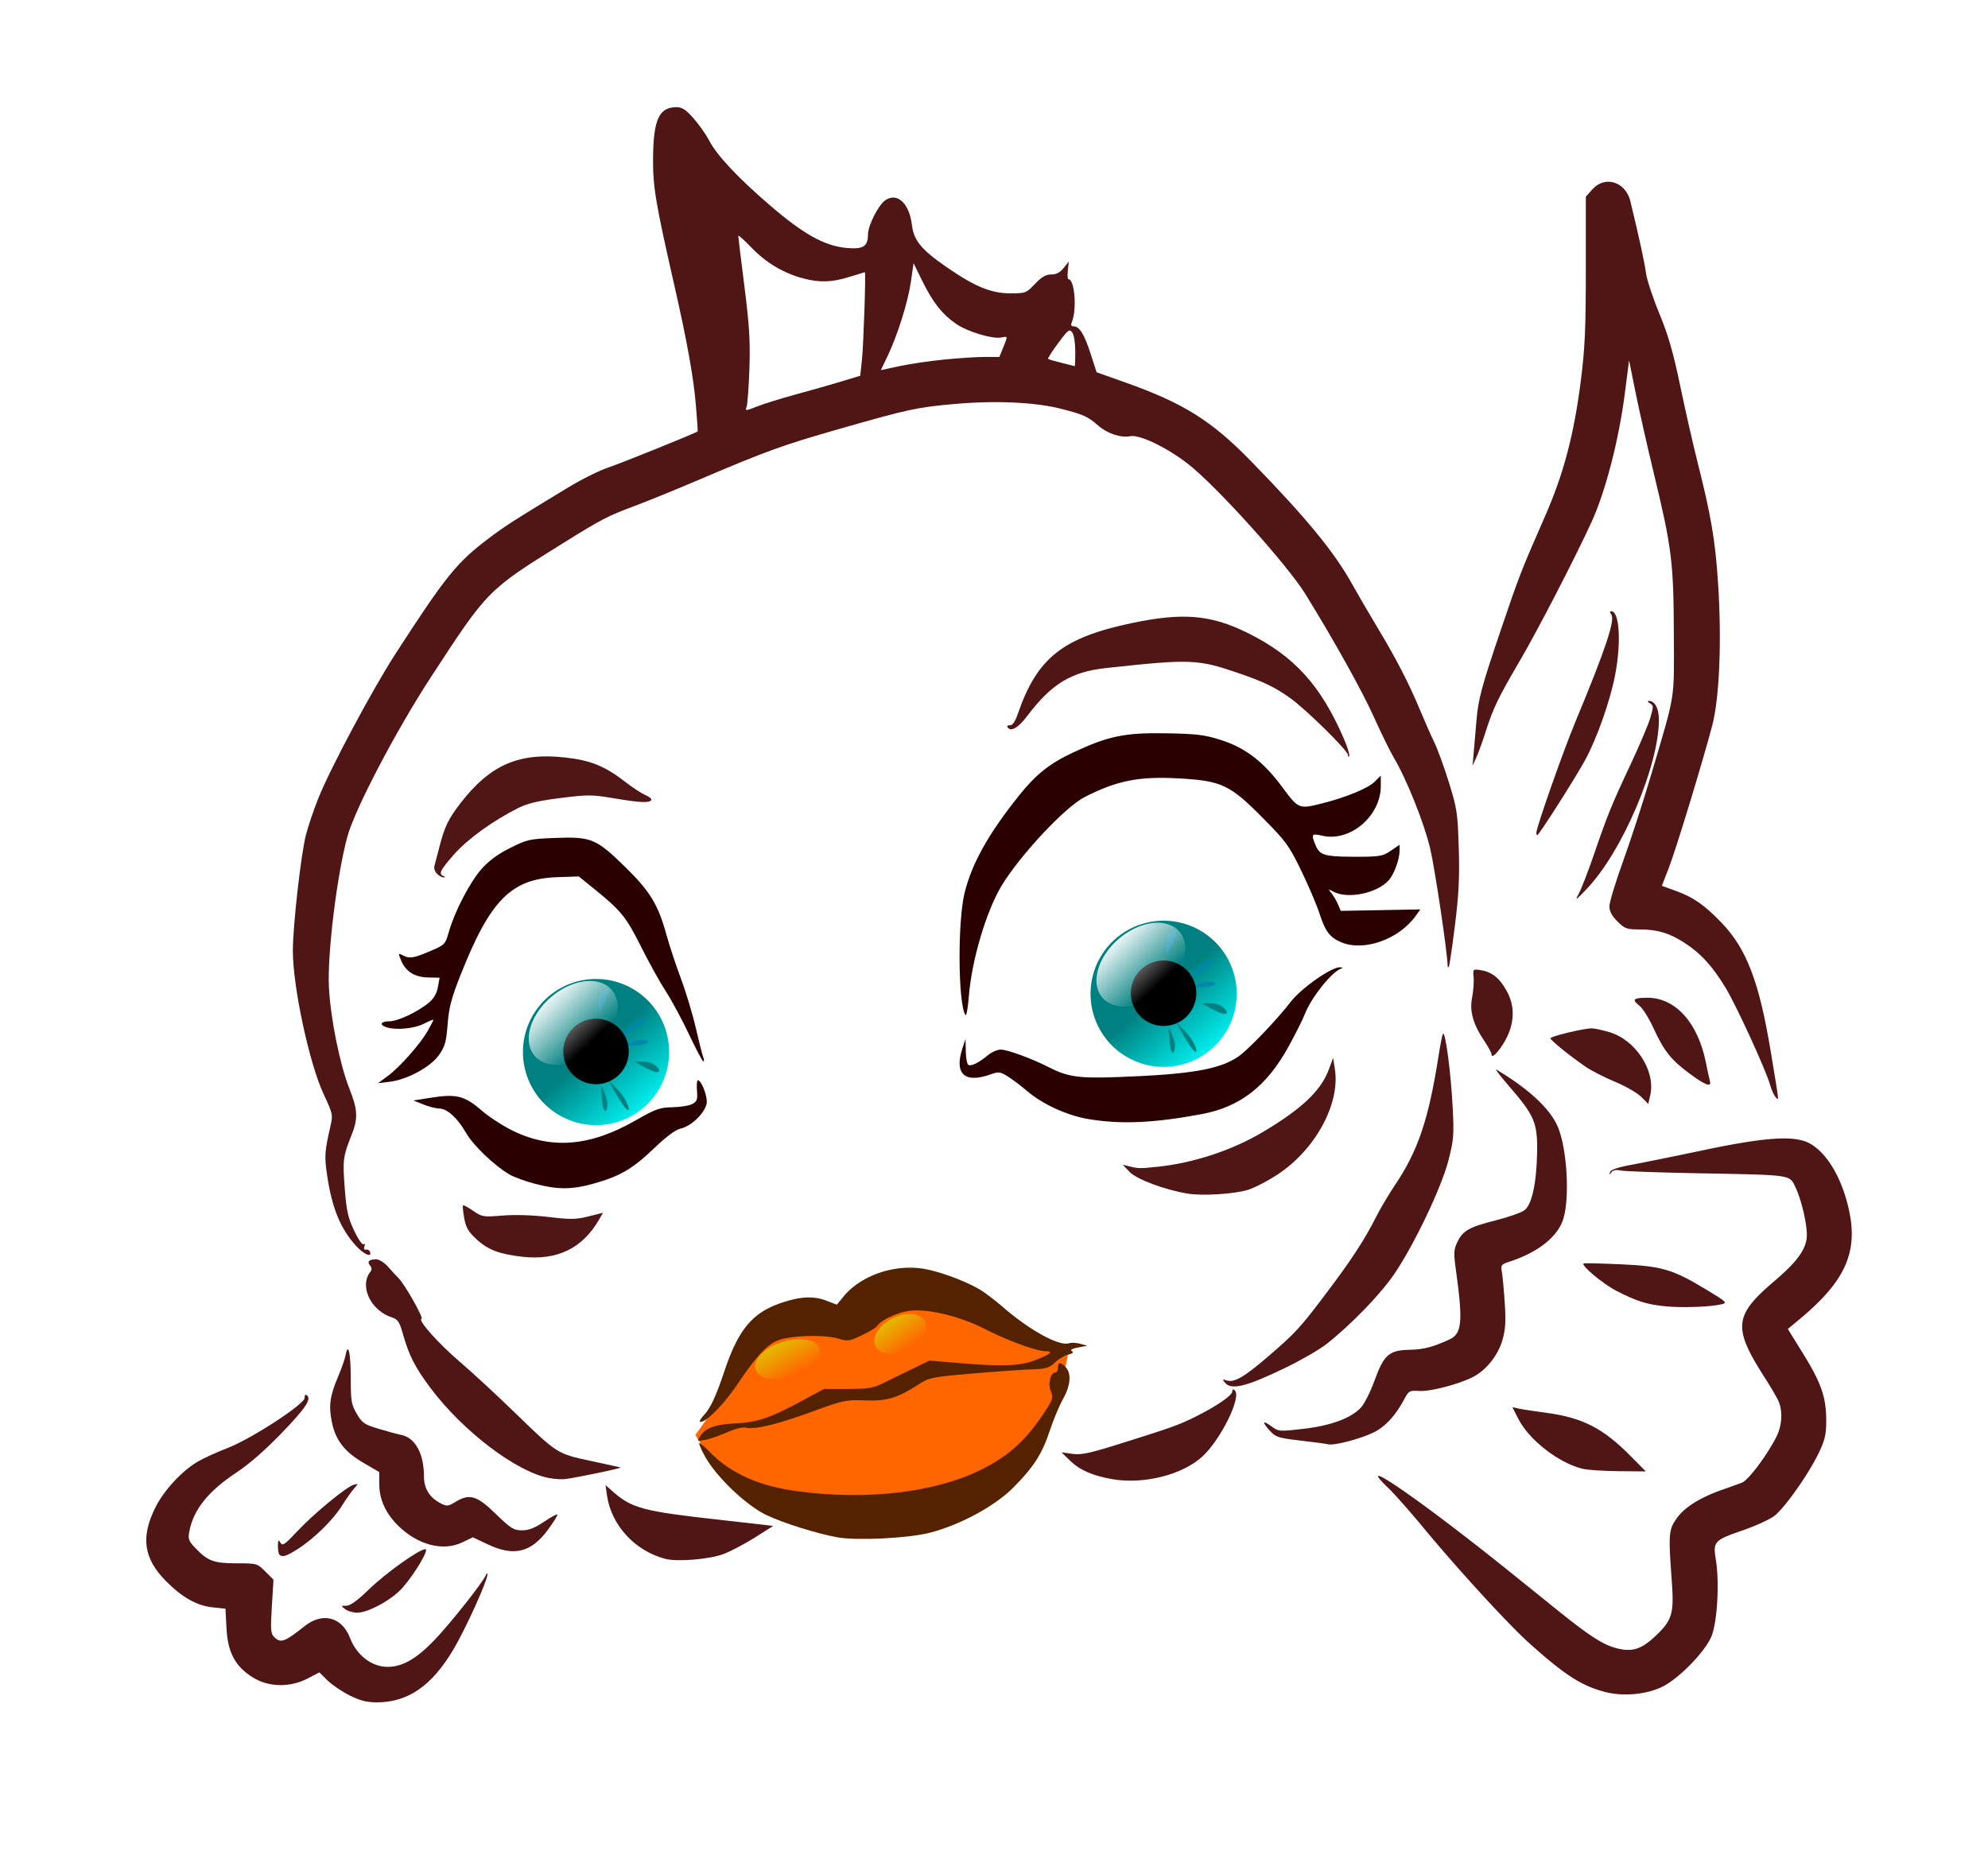 <svg xmlns="http://www.w3.org/2000/svg" viewBox="0 0 843.55 785.62"><defs><linearGradient id="d" y2="626.13" gradientUnits="userSpaceOnUse" y1="594.98" x2="366.28" x1="361.18"><stop stop-color="#cf0" offset="0"/><stop stop-color="#cf0" stop-opacity="0" offset="1"/></linearGradient><linearGradient id="b" y2="438.09" gradientUnits="userSpaceOnUse" y1="409.5" x2="-112.92" x1="-137.49"><stop stop-color="teal" offset="0"/><stop stop-color="#0ff" offset="1"/></linearGradient><linearGradient id="c" y2="645.96" gradientUnits="userSpaceOnUse" y1="647.55" x2="-138.73" x1="-157.39"><stop stop-color="#fff" offset="0"/><stop stop-color="#fff" stop-opacity="0" offset="1"/></linearGradient><filter id="a" color-interpolation-filters="sRGB"><feTurbulence baseFrequency=".1" seed="50" result="result1" numOctaves="5" type="fractalNoise"/><feGaussianBlur stdDeviation="4" result="result7"/><feDisplacementMap scale="20" in2="result7" result="result5" xChannelSelector="G" in="SourceGraphic"/><feComposite operator="in" in="result5" in2="result1" result="result2"/><feGaussianBlur stdDeviation="1" result="result6"/><feSpecularLighting specularConstant="3.5" surfaceScale="-3" result="result4" specularExponent="35" in="result6"><feDistantLight elevation="45" azimuth="225"/></feSpecularLighting><feComposite in2="result2" k3=".7" k1="1.7" result="result91" in="result4" operator="arithmetic"/><feBlend mode="multiply" in2="result91" result="fbSourceGraphic"/><feComposite in2="fbSourceGraphic" result="result2" in="fbSourceGraphic" operator="arithmetic"/><feComposite in2="fbSourceGraphic" k3="2" k2="2" result="result4" in="result2" operator="arithmetic"/><feBlend in="result4" in2="result4" mode="screen"/></filter></defs><path filter="url(#a)" d="M243.67 334.83l-43.209 27.497-51.065 30.115-37.972 48.446-27.497 64.159-5.237 60.231 7.856 43.209 6.547 13.094-6.547 20.95v19.64l13.094 30.115-10.475 36.662-26.187 20.95-32.734 31.425-13.094 7.856 1.31 23.57 13.093 9.165h18.331l2.619 28.806 6.547 5.237L80 850.72l22.259 17.022 24.878-11.784 15.712-26.187 15.712-32.734 36.662-17.022 39.28 23.569 41.9-10.475 57.613 3.928 74.634-30.115 36.662-3.928 35.353-15.712 34.043 14.403 61.54 56.303 58.92 44.518 20.95-10.475 9.166-22.26 3.928-36.661 27.497-14.403 11.784-23.57-10.475-32.733-1.31-17.022 23.57-22.26-9.166-37.971-10.475-13.094-3.928-31.425-24.878-52.374-30.115-20.95 18.331-72.015 6.547-75.943-35.353-134.86-10.475 81.18-19.64 65.468-32.734 70.706-11.784 47.137-31.425-96.893-51.065-64.16-60.23-32.733-17.023-45.828-22.259 10.475-23.569-6.547-27.497-32.734-14.403 17.022-34.043-6.547-37.972-37.972 1.31 70.706 7.856 23.57" fill="#f60" transform="translate(52.959 -147.59)"/><path d="M295.919 460.01l-8.032-39.155-24.095-47.187-33.13-12.048-25.1 14.056-10.04 31.123-8.032 26.103-2.008 24.095 4.016 13.052 31.123 19.076 44.175 3.012 23.092-16.064zM566.999 407.42l-11.756-39.332-35.267-42.846-48.492-2.416-36.736 22.96-14.695 36.453-11.756 30.451-2.939 26.4 5.878 12.688 45.553 10.565 64.656-10.736 33.798-24.473z" fill="#fff"/><path d="M295.069 608.96l11.573-16.203 12.499-24.072 10.647-8.333 11.573-.926 17.128 2.315 9.722-10.647 15.74-3.703 18.516 2.314 21.758 12.036 12.962 6.481 12.036 5.555h4.167l-2.778 13.425-6.944 18.98-17.59 20.37-29.166 14.35-29.165 3.704-26.387-1.852-17.128-5.555-17.128-10.647-6.944-9.259z" fill="#f60"/><path fill="#520" d="M355.399 652.41c-8.78-1.594-22.779-5.968-30.058-9.391-8.57-4.031-21.285-16.12-26.141-24.851-1.759-3.163-2.859-5.75-2.445-5.75.413 0 2.303 1.603 4.198 3.563 9.017 9.323 21.196 14.76 37.941 16.94 29.442 3.832 57.99.42 77.505-9.262 12.143-6.025 19.757-13.143 27.914-26.096 2.45-3.89 2.612-4.667 1.524-7.295-1.29-3.113-.059-7.851 2.04-7.851.562 0 1.022-.9 1.022-2 0-2.49 1.19-2.551 3.345-.171 2.466 2.726 2.009 7.798-1.224 13.55-1.583 2.817-4.08 8.791-5.55 13.276-3.246 9.907-6.918 15.623-15.634 24.339-7.877 7.876-22.625 15.817-35.437 19.079-9.105 2.318-30.895 3.39-39 1.919z"/><path fill="#520" d="M296.979 609.67c2.3-3.683 6.307-5.18 15.036-5.621 9.512-.48 14.695-2.244 28.509-9.7l9.124-4.923h10.044c8.548 0 10.764-.354 14.876-2.375a3944.41 3944.41 0 0112.332-6.018l7.5-3.644 12 1.003c18.772 1.568 26.215 1.329 32.5-1.043 6.62-2.498 8.391-3.923 4.875-3.923-3.878 0-16.21-4.492-25.767-9.385-11.265-5.768-25.563-9.046-33.165-7.605-5.104.968-11.192 4-12.687 6.317-.416.645-3.323 2.395-6.46 3.889-5.373 2.559-5.959 2.639-10.13 1.384-5.328-1.604-18.476-1.359-24.49.456-5.068 1.529-9.604 6.27-18.235 19.062-5.665 8.393-13.007 15.882-15.573 15.882-.714 0-.14-1.208 1.304-2.75 2.903-3.098 5.183-7.985 8.918-19.116 5.642-16.813 11.478-24.057 22.7-28.173 8.632-3.166 14.727-3.608 20.319-1.472l4.573 1.746 2.881-3.495c7.18-8.71 20.873-13.59 33.225-11.841 7.023.994 19.411 5.6 25.385 9.437 2.105 1.352 6.273 4.57 9.263 7.15 11.28 9.737 23.559 16.44 27.716 15.128 1.016-.32 3.198-.215 4.848.234l3 .816-3.931.747c-2.532.481-3.477 1.028-2.655 1.536.872.539.375 1.01-1.57 1.492-1.564.387-4.1 1.897-5.632 3.356-2.416 2.298-3.752 2.686-10 2.904-3.967.139-15.277.94-25.134 1.783-16.847 1.438-18.197 1.707-22.51 4.474-9.315 5.978-13.436 7.222-22.885 6.914-8.287-.271-9.321-.05-22.682 4.834-14.637 5.351-24.22 7.655-27.947 6.72-1.274-.32-4.616.513-7.917 1.973-3.142 1.39-7.31 2.826-9.263 3.193-3.367.631-3.485.562-2.294-1.346z"/><path fill="#2b0000" d="M226.999 502.37c-4.075-1.067-8.969-2.86-10.875-3.985-6.476-3.821-15.458-12.447-18.428-17.698-3.502-6.19-8.005-10.266-11.344-10.266-1.322 0-4.324-.768-6.671-1.708l-4.269-1.708 7.998-1.25c10.247-1.6 13.86-.658 20.881 5.45 2.983 2.593 8.73 6.37 12.77 8.391 16.545 8.278 33.088 7.034 52.29-3.929 8.926-5.097 10.56-5.687 16-5.782 3.332-.058 7.112-.674 8.402-1.37 2.014-1.087 2.294-1.886 1.992-5.68-.193-2.427-.022-4.414.38-4.414 1.347 0 3.784 5.864 3.784 9.105 0 3.963-6.23 10.347-11.15 11.428-2.13.468-6.057 3.398-11.36 8.477-9.004 8.622-14.364 11.743-25.554 14.874-9.236 2.584-15.17 2.6-24.846.066zM461.779 474.89c-9.036-1.525-19.395-6.273-25.989-11.913-2.609-2.231-6.319-5.027-8.244-6.213-3.213-1.979-3.817-2.044-7.323-.794-10.933 3.899-15.402-.269-11.849-11.05l1.319-4 .104 5.192c.058 2.855.546 5.463 1.085 5.796 1.17.724 4.471-.912 8.347-4.136 1.555-1.293 3.994-2.351 5.421-2.351 2.825 0 13.098 3.762 20.252 7.416 8.186 4.181 12.72 4.842 29.174 4.25 31.055-1.115 43.4-3.212 51.433-8.74 4.094-2.816 16.543-15.84 22.143-23.166 4.37-5.715 17.325-14.83 20.868-14.681 1.411.059 1.507.217.382.63-3.943 1.45-12.498 12.213-15.173 19.091-.92 2.366-4.07 8.655-7 13.976-9.249 16.798-20.533 25.562-36.827 28.605-20.388 3.808-34.344 4.414-48.122 2.089zM164.509 456.65c5.15-3.805 13.785-13.555 16.972-19.166 1.334-2.349 2.426-4.458 2.426-4.688 0-.23-1.834.517-4.074 1.66-4.08 2.08-11.714 2.799-15.839 1.49-3.18-1.01-2.49-2.528 1.148-2.528 3.652 0 12.112-3.975 16.813-7.9 2.116-1.766 3.366-3.907 3.855-6.607l.725-3.993-4.88-.104c-5.744-.123-9.545-2.53-11.479-7.27-1.251-3.066-1.22-3.17.642-2.173 2.912 1.558 4.553 1.318 11.627-1.703 6.339-2.707 6.465-2.837 8.02-8.25 2.504-8.71 8.919-21.046 13.845-26.62 3.11-3.52 6.908-6.314 12.15-8.94 7.228-3.619 8.22-3.84 19.06-4.255 15.338-.588 17.446.282 29.668 12.229 10.663 10.423 14.11 16.088 17.633 28.976 1.186 4.339 3.936 12.664 6.112 18.5 2.177 5.835 5.036 15.336 6.354 21.11s2.72 11.288 3.115 12.25c.395.963.414 1.75.042 1.75s-3.085-5.107-6.03-11.349c-2.944-6.242-7.396-14.509-9.894-18.37-2.498-3.861-7.217-12.367-10.485-18.9-6.298-12.587-8.526-15.355-19.537-24.27l-6.91-5.593-9.09.308c-19.594.665-28.51 9.697-41.138 41.675-3.84 9.721-4.869 13.666-5.422 20.772-.583 7.487-1.118 9.392-3.65 13-3.57 5.09-13.408 10.447-20.881 11.371l-5 .619 4.102-3.03zM409.639 430.75c-3.123-4.813-3.355-39.624-.346-51.828 3.096-12.557 10.185-25.21 23.251-41.5 7.063-8.806 12.898-13.446 22.666-18.024 15.033-7.045 22.025-8.5 39.426-8.209 13.035.219 16.383.618 23.179 2.765 10.554 3.334 18.204 9.169 26.231 20.006 7.005 9.458 7.05 9.476 17.211 6.91 9.992-2.524 19.305-6.382 22.065-9.142l2.58-2.58v4.44c0 12.72-12.974 23.768-24.75 21.08-4.703-1.073-4.912-.765-2.843 4.185 1.652 3.956 3.825 4.652 14.717 4.714 12.53.072 13.49-.073 17.236-2.616l3.64-2.47-.045 2.72c-.06 3.706-2.37 9.915-4.61 12.392-4.96 5.483-17.279 8.041-23.35 4.849-2.385-1.254-2.427-1.228-.939.583.856 1.043 2.098 3.163 2.759 4.712l1.202 2.815 16.884-.315 16.884-.316-1.932 2.71c-7.095 9.954-21.966 15.276-31.524 11.282-4.952-2.069-6.856-4.566-9.337-12.245-1.17-3.62-4.655-11.795-7.745-18.166-5.183-10.685-6.439-12.41-16.2-22.28-14.041-14.198-17.537-15.859-35.504-16.877-17.121-.97-26.39.854-40.228 7.914-8.248 4.208-27.427 24.701-35.238 37.654-6.499 10.775-12.71 31.754-13.873 46.852-.388 5.035-1.047 8.627-1.466 7.983z"/><path d="M681.359 718.09c-10.177-2.6-17.203-7.09-32.347-20.668-8.879-7.962-30.04-31.013-44.523-48.5-5.922-7.15-12.752-14.9-15.178-17.223-16.202-15.51 13.065 4.576 50.501 34.659 5.177 4.16 14.511 11.677 20.742 16.704 13.834 11.161 19.51 14.837 25.254 16.356 6.71 1.774 10.619.563 16.682-5.172 7.068-6.684 7.888-9.457 6.883-23.264-1.456-19.995-1.327-21.727 1.978-26.493 3.253-4.693 9.759-8.842 19.015-12.127a943.266 943.266 0 008.726-3.138c2.743-1.016 10.598-11.46 14.676-19.512 2.377-4.695 2.75-10.761.924-14.993-.664-1.539-3.183-5.878-5.598-9.644-13.953-21.76-13.487-26.689 3.925-41.517 9.082-7.734 12.893-12.784 13.58-17.995.573-4.362-1.986-16.005-4.802-21.84-2.536-5.255-1.184-5.062-40.732-5.81-16.684-.316-31.692-.846-33.351-1.178-2.017-.404-3.34-.141-3.992.791-.811 1.161-.907 1.144-.568-.104.276-1.018 3.276-2.033 9.326-3.157 4.906-.912 18.786-3.731 30.846-6.266 25.217-5.3 37.414-6.17 43.828-3.127 7.588 3.6 14.27 14.53 17.352 28.379 4.006 18.006-1.456 30.327-20.495 46.236l-5.39 4.504 6.58 10.646c7.615 12.319 9.7 18.384 9.699 28.216 0 5.768-.55 8.228-2.986 13.377-4.346 9.187-14.838 24.052-19.215 27.222-2.081 1.507-8.057 4.214-13.28 6.014-12.09 4.168-12.605 4.732-11.345 12.454 1.612 9.873.553 27.133-2.016 32.86-2.988 6.658-13.836 17.668-20.74 21.05-6.642 3.252-16.45 4.177-23.96 2.259z" fill="#501616"/><path d="M671.649 623.34c-10.171-2.397-22.848-12.236-27.439-21.295l-2.475-4.885 2.834.622c1.559.342 6.591 1.116 11.184 1.72 15.659 2.062 24.41 6.513 36.12 18.372l6.472 6.552-11.471-.1c-6.31-.056-13.16-.5-15.225-.986zM563.399 612.89c-.55-.177-5.693-.866-11.429-1.53-9.642-1.119-10.64-1.44-13.223-4.269-3.44-3.767-2.995-4.58.922-1.684 2.83 2.092 3.267 2.124 13.329.962 11.62-1.343 20.089-4.448 24.399-8.947 1.482-1.546 4.113-6.747 5.848-11.558 3.954-10.96 6.18-12.9 14.978-13.05 5.702-.098 9.95-1.21 16.86-4.411 5.27-2.442 5.734-7.581 2.673-29.55-.985-7.075-.912-8.513.596-11.691 2.333-4.916 4.947-6.402 16.321-9.28 5.35-1.354 10.817-3.272 12.15-4.262 3.181-2.365 5.169-11.452 5.401-24.7.216-12.298-1.138-15.523-11.587-27.595-3.95-4.564-6.52-7.905-5.71-7.425 13.636 8.088 22.786 16.586 26.045 24.188 3.91 9.12 5.188 29.727 2.422 39.039-2.255 7.595-10.667 14.322-22.835 18.264-3.583 1.16-3.803 1.455-3.282 4.387.307 1.728.856 7.664 1.22 13.192.522 7.929.31 11.26-1.007 15.79-1.884 6.482-6.93 12.775-12.521 15.62-6.042 3.073-18.021 6.193-22.678 5.907-4.232-.26-4.518-.1-6.534 3.68-3.615 6.776-7.913 11.45-12.724 13.837-5.779 2.868-17.271 5.845-19.632 5.087zM706.899 554.38c-7.947-.741-12.531-2.18-21.082-6.614-5.77-2.993-15.058-10.775-13.853-11.607.24-.166 7.185-.005 15.435.356 17.726.776 22.288 2.11 36.412 10.64 9.05 5.467 9.3 5.712 6.5 6.38-4.559 1.088-16.272 1.51-23.412.844zM221.669 533.33c-9.688-1.08-14.609-2.939-19.35-7.306-3.627-3.341-4.618-5.027-5.35-9.1-.493-2.75-.718-5.179-.498-5.399.22-.22 2.159.82 4.31 2.31 3.757 2.604 4.244 2.683 12.488 2.014 5.297-.43 12.744-.201 19.464.598 9.452 1.124 11.693 1.091 17.018-.25l6.133-1.545-1.739 2.997c-7.064 12.175-17.73 17.326-32.477 15.681zM503.899 506.53c-9.823-1.655-21.572-6.046-24.568-9.184l-2.932-3.072 2.782.693c3.886.968 4.358.974 12.218.153 15.042-1.57 31.547-7.032 44.42-14.699 16.534-9.845 24.628-17.49 27.97-26.418l1.9-5.075.755 4.992c2.213 14.645-8.402 34.043-24.37 44.532-4.221 2.774-9.911 5.707-12.643 6.52-6.003 1.785-19.348 2.6-25.532 1.559zM185.439 370.82c-.883-.883-1.389-2.346-1.124-3.25.265-.905 1.175-4.39 2.023-7.746 2.234-8.843 3.847-12.23 9.012-18.926 12.593-16.324 24.807-21.65 44.552-19.43 10.804 1.216 16.806 3.664 25.47 10.392 3.086 2.396 6.936 4.905 8.557 5.577s2.702 1.618 2.401 2.105c-.8 1.295-4.711 1.102-15.928-.785-9.252-1.557-10.943-1.564-22.608-.096-9.499 1.195-13.937 2.255-18 4.299-10.74 5.402-21.442 13.146-27.149 19.645-5.897 6.717-6.665 8.282-4.493 9.158.88.355.9.528.071.583-.648.043-1.9-.643-2.784-1.526zM148.312 719.47c-3.251-1.625-7.46-4.483-9.354-6.351l-3.444-3.397-5.013 2.6c-7.453 3.867-16.475 3.702-23.15-.425-7.517-4.647-10.706-10.576-11.248-20.908l-.437-8.31-5.428-.56c-6.74-.695-13.128-4.312-19.976-11.31-9.308-9.51-10.575-18.409-4.405-30.942 3.6-7.312 11.275-15.63 18.12-19.638 2.435-1.425 8.106-4.01 12.602-5.742 10.11-3.896 32.89-18.742 32.688-21.302-.075-.957.262-1.493.75-1.191 2.4 1.482-.041 5.276-10.18 15.823-7.027 7.31-14.054 13.48-19.25 16.905-12.147 8.006-18.5 15.882-20.224 25.072-.636 3.39-.363 4.136 2.667 7.288 5.2 5.41 7.757 6.342 17.425 6.342 8.54 0 8.694.044 12.124 3.473l3.474 3.474-.698 11.331c-.61 9.913-.486 11.543.997 13.026 2.72 2.72 4.47 2.09 12.916-4.645 7.589-6.05 15.855-3.9 19.25 5.006 2.79 7.316 9.18 12.255 15.887 12.277 6.28.021 12.197-3.332 19.796-11.219 6.798-7.055 20.805-24.736 21.964-27.724.32-.825.618-.98.661-.343.163 2.385-8.983 22.647-14.304 31.688-9.139 15.529-19.36 22.655-32.495 22.655-4.426 0-7.204-.7-11.714-2.954z" fill="#501616"/><path fill="#501616" d="M146.463 682.89c-1.877-1.42-1.86-1.468.504-1.468 1.674 0 4.718-2.206 9.65-6.993 7.114-6.906 21.293-17.007 23.873-17.007 1.728 0-4.438 10.415-9.717 16.412-4.446 5.05-14.589 10.605-19.279 10.557-1.7-.018-3.964-.693-5.031-1.5zM282.349 661.55c-12.983-3.39-23.033-14.341-24.809-27.033l-.598-4.273 3.486 3.06c7.677 6.74 13.02 8.134 44.48 11.605 7.975.88 16.453 1.839 18.841 2.13l4.34.531-7.824 4.941c-4.303 2.717-10.287 5.862-13.297 6.988-5.962 2.231-19.583 3.366-24.619 2.05zM118.571 659.76c-.367-.367-.653-2.054-.636-3.75.025-2.567.2-2.792 1.044-1.344.884 1.518 1.797.903 7.163-4.835 6.962-7.442 20.94-18.956 23.975-19.75 1.999-.522 2-.508.079 1.66-1.065 1.202-3.38 4.495-5.143 7.318-3.753 6.008-11.93 14.006-18.734 18.32-4.857 3.08-6.534 3.596-7.748 2.381zM207.019 655.4l-6.388-3.022-4.448 2.154c-8.194 3.966-19.075 1.092-27.406-7.239-5.198-5.198-7.82-11.04-7.848-17.488l-.022-5.118-6.665-3.882c-7.976-4.645-11.815-9.559-13.388-17.133-1.457-7.017-.917-11.124 2.534-19.294 1.5-3.55 2.956-7.688 3.235-9.195 1.088-5.877 2.194-1.174 2.204 9.374.009 10.048.245 11.473 2.555 15.414 2.292 3.911 3.214 4.544 9.285 6.367 3.707 1.113 8.016 2.281 9.576 2.595 5.961 1.2 9.646 7.917 9.658 17.605.006 5.19 2.347 8.976 7.058 11.412 2.632 1.361 3.154 1.317 6.162-.516 6.112-3.727 9.131-2.852 17.218 4.989 6.455 6.26 7.635 7 11.157 7 2.86 0 5.392-.98 9.258-3.583 2.926-1.97 5.518-3.385 5.76-3.143.242.243-1.543 3.135-3.967 6.428-7.167 9.735-14.436 11.522-25.528 6.275zM233.249 627.29c-13.835-2.421-36.781-19.798-50.658-38.364-6.518-8.72-9.056-13.709-11.645-22.89-1.435-5.09-2.13-6.136-4.615-6.944-9.076-2.95-13.97-13.317-9.165-19.416.654-.831.61-1.7-.13-2.592-1.399-1.686-.474-2.658 2.528-2.658 1.358 0 3.473 1.31 5.083 3.15 1.517 1.731 3.496 3.869 4.397 4.75 2.609 2.547 10.788 16.956 9.817 17.294-1.693.59 7.03 10.404 16.245 18.281 5.115 4.37 15.374 13.845 22.8 21.053 18.587 18.046 18.457 17.962 32.563 20.98 6.565 1.403 12.346 2.675 12.85 2.826.831.25-17.482 4.092-23.414 4.912-1.375.19-4.37.018-6.656-.382zM471.899 627.71c-8.041-1.41-13.605-3.789-17.417-7.447l-4.083-3.92 4.611.632c3.849.527 7.323-.221 21-4.523 21.393-6.728 24.248-7.757 31.388-11.31 8.81-4.386 15.5-8.985 15.5-10.655 0-1.066.3-1.166 1.1-.366 2.872 2.872-6.16 21.085-13.938 28.105-8.582 7.747-24.916 11.806-38.162 9.484zM519.789 586.78c-1.21-1.46-1.118-1.566.828-.948 3.148.999 7.416-1.51 17.792-10.456 11.453-9.877 13.222-11.81 24.64-26.951 10.478-13.89 15.98-22.335 20.866-32.014 1.8-3.568 5.396-9.636 7.99-13.486 9.79-14.524 14.285-27.85 18.505-54.86.76-4.872 1.605-9.08 1.877-9.352 1.061-1.061 3.382 16.7 4.143 31.711.572 11.288.393 13.431-1.848 22.1-2.983 11.537-14.39 35.474-22.894 48.04-5.81 8.586-18.268 21.475-28.764 29.76-3.017 2.38-10.892 6.94-17.5 10.131-16.622 8.028-22.93 9.584-25.635 6.324zM287.109 45.48c-7.512 0-9.903 5.272-10 21.906-.07 11.988 1.016 18.511 9 53.594 5.346 23.491 8.124 38.826 9.125 50.438.542 6.292.906 11.539.781 11.656-.75.704-32.385 13.492-37.969 15.344-3.704 1.229-11.354 5.043-17 8.469-23.506 14.264-26.615 16.242-33.78 21.656-13.467 10.173-18.106 15.92-39.47 48.938-9.827 15.188-27.782 48.83-32.813 61.5-1.965 4.95-4.275 11.84-5.156 15.28-2.134 8.341-5.562 38.606-5.562 49.22 0 15.366 6.99 47.886 13.062 60.844 3.897 8.316 3.986 8.751 2.875 13.625-2.473 10.836-2.605 12.62-1.375 20.938 2.023 13.689 5.61 22.48 12.094 29.656 3.401 3.765 7.045 5.369 6.062 2.687-.252-.687-1.032-1.097-1.719-.937-.772.18-1.003-.326-.625-1.313.36-.939.188-1.336-.406-.968-.554.342-2.358-2.3-4.031-5.875-2.545-5.439-3.208-8.39-3.938-18.062-.898-11.912-.681-13.401 2.906-22.375 2.833-7.087 2.644-10.751-.906-19.688-4.023-10.13-7.97-29.617-8.687-42.781-.765-14.054 3.363-47.91 7.843-64.25 3.203-11.681 20.528-44.762 35.344-67.5 24.242-37.205 24.081-37.032 56.5-57.188 16.011-9.955 18.711-11.364 29.5-15.375 5.5-2.045 17.875-7.09 27.5-11.188 29.227-12.446 35.606-14.752 59.5-21.594 29.883-8.557 33.437-9.312 49.5-10.72 17.246-1.51 34.036-.742 44.97 2.063 9.596 2.462 11.264 3.222 15.687 7.063 4.01 3.481 9.572 5.334 13.688 4.562 3.973-.745 15.228 4.634 24.312 11.625 11.818 9.094 42.164 42.72 50 55.406 12.036 19.486 23.946 40.838 28.906 51.844 3.223 7.15 7.082 15.025 8.563 17.5 5.37 8.975 12.883 27.723 15.438 38.5 2.014 8.496 7.402 44.684 7.437 49.938.003.504.21.697.47.438.258-.26 1.425-8.087 2.593-17.406 1.668-13.312 2.033-20.4 1.656-32.97-.447-14.91-.722-16.784-4.156-27.874-2.027-6.546-4.82-14.195-6.188-17-1.367-2.805-4.03-8.861-5.937-13.438-4.905-11.768-10.228-22.076-18.156-35.25-3.777-6.276-8.619-14.588-10.75-18.438-7.59-13.71-19.671-28.395-42.969-52.281-16.759-17.182-28.589-24.61-53.281-33.375l-12.219-4.344-2.594-7.97c-2.666-8.243-4.707-11.53-7.219-11.53-.997 0-1.225-.548-.718-1.75 2.23-5.294 1.212-18.25-1.438-18.25-.373 0-.48-1.688-.25-3.75l.406-3.75-2.187 2.75c-1.54 1.93-3.117 2.75-5.281 2.75-2.295 0-4.042 1.021-6.875 4-3.71 3.9-3.973 4-10.594 4-7.997-.001-14.96-2.856-26.875-11.094-10.717-7.408-13.981-11.35-14.75-17.844-1.09-9.206-6.11-13.973-11.22-10.625-2.952 1.934-7.422 10.735-7.437 14.625-.02 5.06-2.035 6.325-9.062 5.687-9.33-.846-18.27-5.825-32.562-18.125-13.827-11.899-22.512-21.207-25.844-27.625-1.285-2.475-4.227-6.637-6.531-9.25-3.235-3.667-4.887-4.75-7.188-4.75zm26.188 54.562c.296-.111 2.752 2.108 5.719 5.187 6.069 6.3 13.45 10.686 21.75 12.906 6.952 1.86 12.266 1.692 19.656-.625 3.486-1.092 6.452-1.993 6.562-2 .473-.03-.575 31.084-1.25 37.22l-.718 6.718-8.125 2.47c-4.463 1.355-13.117 3.814-19.22 5.468-6.1 1.654-13.472 3.95-16.374 5.094-4.874 1.92-5.212 1.928-4.532.28.405-.98.954-8.305 1.22-16.28.392-11.79-.012-18.338-2.126-35.031-1.43-11.292-2.594-20.886-2.594-21.344 0-.029.012-.055.032-.063zm74.344 11.656l3.75 7.625c4.426 9.027 8.43 14.076 14.406 18.188 4.755 3.272 15.324 6.44 19.094 5.719 2.814-.538 2.793-.777.781 4.25l-1.625 4h-6.219c-3.42 0-11.117.502-17.125 1.094-6.008.59-14.538 1.84-18.938 2.78l-8 1.72 2.813-5.875c4.307-9.04 8.666-22.904 9.937-31.625l1.125-7.875zm66.281 28.562c.377.01.692.338 1.063.844.743 1.016 1.28 4.49 1.28 8.094 0 3.47-.112 6.248-.25 6.187s-2.632-.692-5.562-1.406-5.505-1.474-5.719-1.688c-.214-.214 1.717-3.227 4.282-6.687 2.917-3.935 4.077-5.366 4.906-5.344zM696.399 465.47c-1.653-1.662-6.65-4.536-11.103-6.386-4.453-1.85-10.087-4.734-12.52-6.407-6.854-4.716-14.871-11.22-14.871-12.064 0-.831 14.217-4.237 17.568-4.209 1.138.01 4.513.742 7.5 1.628 11.049 3.277 19.557 16.347 17.294 26.567l-.862 3.894-3.006-3.022zM753.129 465.17c-.56-.688-1.473-2.825-2.028-4.75-1.916-6.641-14.241-33.521-18.921-41.265-5.552-9.186-10.635-14.709-17.69-19.223-6.334-4.052-11.312-5.5-18.936-5.507-5.316-.005-6.16-.315-9.25-3.405-2.377-2.377-3.4-4.316-3.4-6.443 0-1.674 2.659-10.406 5.91-19.406 3.25-9 8.62-25.563 11.932-36.807 10.371-35.197 9.594-30.331 9.496-59.444-.1-30.24-.877-36.5-8.365-67.513-2.799-11.59-6.335-27.241-7.858-34.78l-2.77-13.707-1.791 14c-2.511 19.625-8.203 41.654-14.08 54.5-7.003 15.304-22.728 45.738-30.485 59-9.114 15.58-11.326 20.145-14.296 29.5-1.397 4.4-3.263 9.575-4.146 11.5l-1.605 3.5.52-6c.285-3.3.785-9.15 1.111-13 .792-9.351 2.124-14.308 10.46-38.921 7.603-22.451 8.682-25.225 18.645-47.904 7.91-18.005 12.298-34.658 15.222-57.761 1.726-13.636 2.1-22.037 2.1-47.234V83.452l2.783-3.116c5.337-5.973 14.101-3.24 16.102 5.019 3.72 15.35 6.106 26.326 6.645 30.565.35 2.75 2.875 10.4 5.61 17 3.781 9.12 5.9 16.44 8.833 30.5 2.121 10.175 5.443 24.8 7.382 32.5 5.835 23.18 7.552 33.298 8.755 51.568 1.6 24.334.598 48.72-2.486 60.432-4.141 15.73-15.424 52.722-18.452 60.497l-2.92 7.497 5.904 2.138c7.538 2.73 12.216 6 19.59 13.696 10.44 10.895 15.832 25.036 20.658 54.172 3.847 23.218 3.688 21.541 1.822 19.25zM716.899 455.59c-7.846-5.797-10.915-9.677-15.347-19.401-1.855-4.07-4.545-8.323-5.979-9.45-3.31-2.604-2.55-3.316 3.533-3.316 11.839 0 21.386 10.613 24.74 27.502.655 3.299 1.415 6.785 1.69 7.748.832 2.922-1.764 1.995-8.637-3.082zM632.899 447.51c0-.674-1.28-3.106-2.845-5.405-4.925-7.234-6.573-12.908-5.428-18.694.546-2.764.848-6.648.67-8.63-.323-3.594-.313-3.604 3.112-3.048 4.715.765 7.923 3.354 10.937 8.828 3.314 6.015 3.377 12.57.186 19.365-2.37 5.046-6.632 9.92-6.632 7.585z"/><path fill="#501616" d="M669.819 379.42c1.076-1.925 3.963-9.35 6.416-16.5 5.913-17.234 7.605-21.4 15.642-38.5 3.748-7.975 7.512-16.855 8.364-19.733 1.433-4.84 1.422-5.308-.142-6.22-.93-.542-1.16-1-.512-1.016 2.573-.067 4.32 3.16 4.32 7.975 0 19.57-15.523 55.964-30.632 71.817-4.621 4.849-5.126 5.167-3.455 2.178zM651.899 353.43c0-2.29 11.341-34.549 16.527-47.009 12.929-31.068 17.062-43.48 15.235-45.75-.685-.85-.659-1.25.081-1.25 3.436 0 4.224 13.156 1.613 26.92-2.067 10.9-7.687 26.886-12.684 36.08-4.176 7.686-19.657 32-20.373 32-.219 0-.398-.446-.398-.99zM571.979 320.4c-.1-1.933-17.974-19.528-24.579-24.196-6.633-4.688-11.202-6.886-22.04-10.602-17.161-5.884-20.189-5.998-55.96-2.112-14.895 1.618-23.204 6.675-33.612 20.462-3.833 5.077-6.95 6.794-8.318 4.58-.302-.487.18-.825 1.071-.75 1.097.093 2.178-1.48 3.348-4.875 8.178-23.725 19.02-32.333 48.51-38.518 21.525-4.514 33.41-3.503 48.904 4.16 19.778 9.784 31.026 22.11 40.869 44.786 1.531 3.528 2.582 6.903 2.335 7.5-.247.597-.485.401-.528-.434z"/><path d="M-107.4 412.13a31.016 31.016 0 11-62.033 0 31.016 31.016 0 1162.033 0z" fill="url(#b)" transform="translate(391.329 34.33)"/><g fill="teal"><path d="M258.199 458.479s5.485 10.319 7.653 12.214c2.169 1.895.389-3.37-2.245-6.529s-5.408-5.686-5.408-5.686zM255.135 460.819s.08 8.233 1.149 10.124c1.068 1.89 1.952-1.977 1.061-4.809-.89-2.832-2.21-5.316-2.21-5.316zM269.34 450.559s7.52 4.733 9.667 4.412c2.147-.32-1.019-3.78-3.95-4.25-2.931-.47-5.717-.162-5.717-.162z"/></g><g fill="#08a"><path d="M261.979 440.81s10.319-5.485 12.214-7.653c1.895-2.169-3.37-.389-6.528 2.245s-5.686 5.408-5.686 5.408zM264.319 443.874s8.233-.08 10.124-1.149c1.891-1.068-1.977-1.952-4.809-1.061-2.832.89-5.315 2.21-5.315 2.21zM254.059 429.669s4.733-7.52 4.413-9.667c-.32-2.147-3.78 1.019-4.25 3.95-.471 2.931-.163 5.717-.163 5.717z"/></g><path d="M266.789 446.213a13.888 13.888 0 11-27.776 0 13.888 13.888 0 1127.776 0z"/><path d="M-136.61 646.22a9.68 14.588 0 11-19.36 0 9.68 14.588 0 1119.36 0z" fill="url(#c)" transform="matrix(.876 1.21 -1.155 .917 1117.759 18.52)"/><path d="M-107.4 412.13a31.016 31.016 0 11-62.033 0 31.016 31.016 0 1162.033 0z" fill="url(#b)" transform="translate(632.169 9.61)"/><g fill="teal"><path d="M499.039 433.763s5.485 10.319 7.653 12.214c2.169 1.895.389-3.37-2.245-6.528s-5.408-5.686-5.408-5.686zM495.975 436.103s.08 8.233 1.149 10.124c1.068 1.891 1.952-1.977 1.061-4.809-.89-2.832-2.21-5.315-2.21-5.315zM510.18 425.843s7.52 4.733 9.667 4.413c2.147-.32-1.019-3.78-3.95-4.25-2.931-.471-5.717-.163-5.717-.163z"/></g><g fill="#08a"><path d="M502.809 416.09s10.319-5.485 12.214-7.653c1.895-2.169-3.37-.389-6.528 2.245s-5.686 5.408-5.686 5.408zM505.149 419.154s8.233-.08 10.124-1.149c1.891-1.068-1.977-1.952-4.809-1.061-2.832.89-5.315 2.21-5.315 2.21zM494.889 404.949s4.734-7.52 4.413-9.667c-.32-2.147-3.78 1.019-4.25 3.95-.471 2.931-.163 5.717-.163 5.717z"/></g><path d="M507.619 421.498a13.888 13.888 0 11-27.776 0 13.888 13.888 0 1127.776 0z"/><path d="M-136.61 646.22a9.68 14.588 0 11-19.36 0 9.68 14.588 0 1119.36 0z" fill="url(#c)" transform="matrix(.876 1.21 -1.155 .917 1358.659 -6.2)"/><path d="M393.32 618.04a28.823 7.907 0 11-57.646 0 28.823 7.907 0 1157.646 0z" fill="url(#d)" transform="matrix(.381 -.106 0 1 243.139 -13.32)"/><path d="M393.32 618.04a28.823 7.907 0 11-57.646 0 28.823 7.907 0 1157.646 0z" fill="url(#d)" transform="matrix(.478 -.106 0 1 159.959 -2.61)"/></svg>